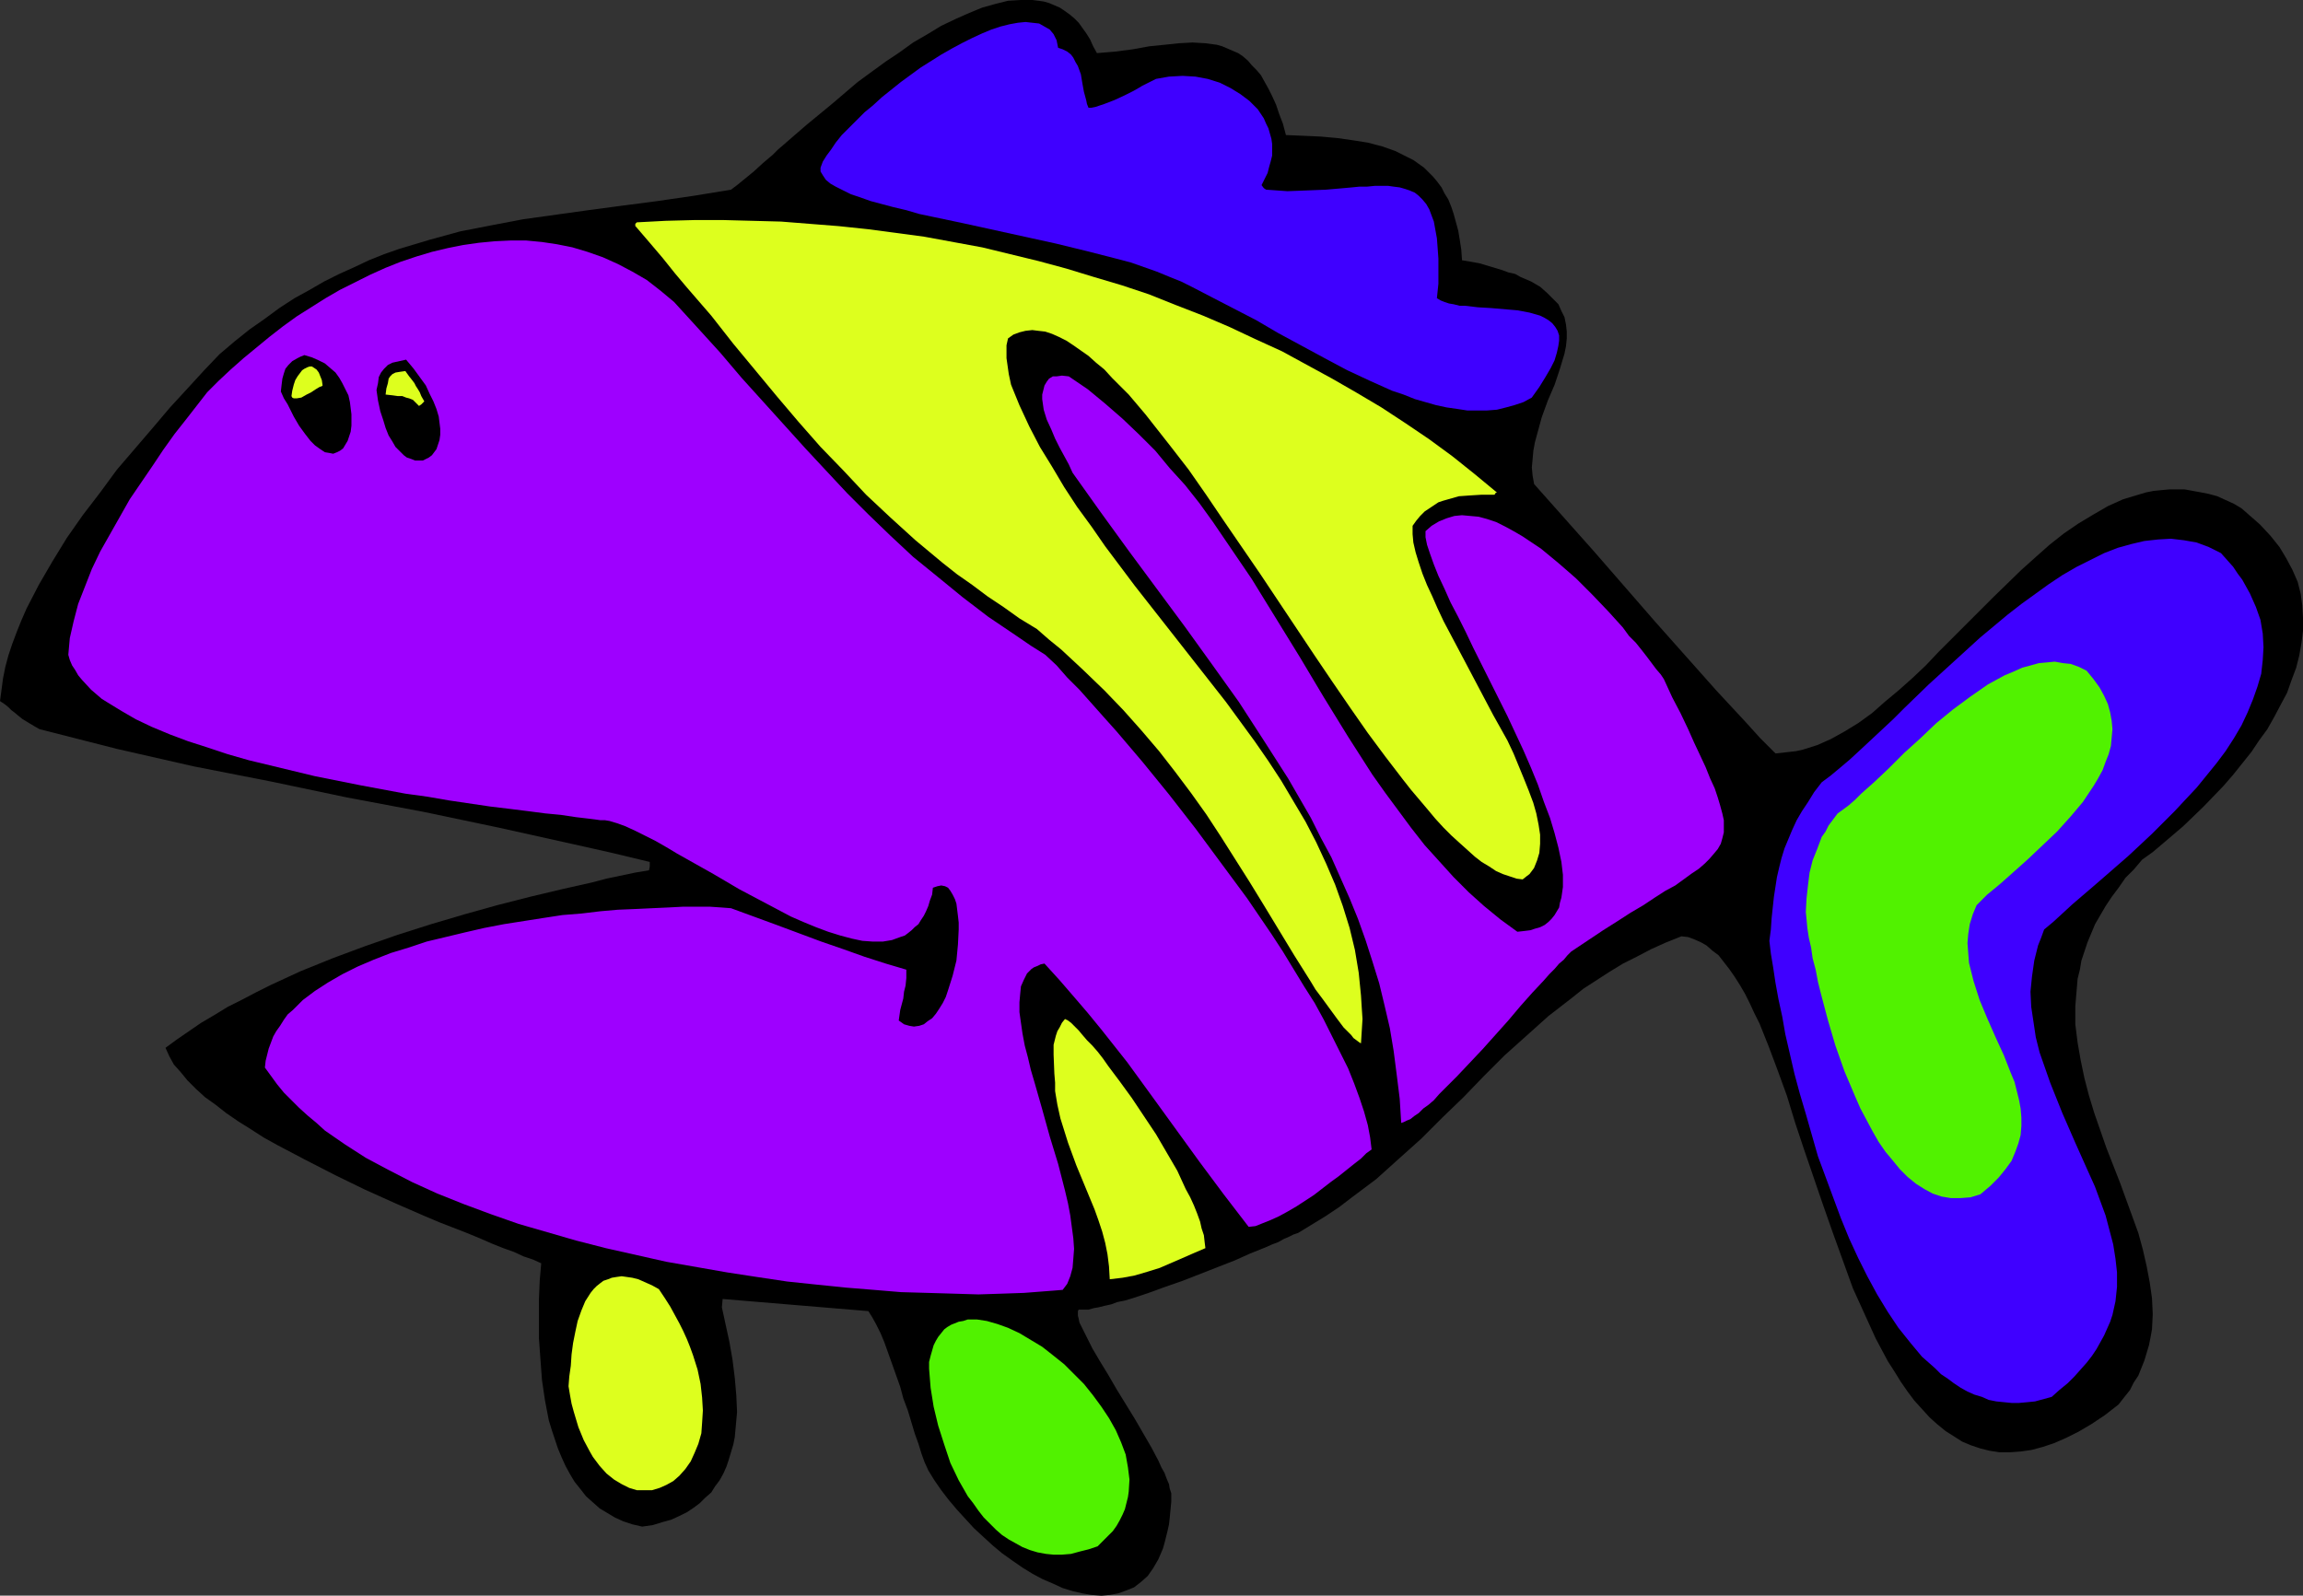 <?xml version="1.0" encoding="UTF-8" standalone="no"?>
<svg
   version="1.0"
   width="129.724mm"
   height="89.905mm"
   id="svg15"
   sodipodi:docname="Fish 098.wmf"
   xmlns:inkscape="http://www.inkscape.org/namespaces/inkscape"
   xmlns:sodipodi="http://sodipodi.sourceforge.net/DTD/sodipodi-0.dtd"
   xmlns="http://www.w3.org/2000/svg"
   xmlns:svg="http://www.w3.org/2000/svg">
  <rect width="100%" height="100%" fill="#333333" stroke="none"/>
  <sodipodi:namedview
     id="namedview15"
     pagecolor="#ffffff"
     bordercolor="#000000"
     borderopacity="0.25"
     inkscape:showpageshadow="2"
     inkscape:pageopacity="0.0"
     inkscape:pagecheckerboard="0"
     inkscape:deskcolor="#d1d1d1"
     inkscape:document-units="mm" />
  <defs
     id="defs1">
    <pattern
       id="WMFhbasepattern"
       patternUnits="userSpaceOnUse"
       width="6"
       height="6"
       x="0"
       y="0" />
  </defs>
  <path
     style="fill:#000000;fill-opacity:1;fill-rule:evenodd;stroke:none"
     d="m 0,149.298 0.97,0.646 0.808,0.646 0.646,0.646 0.646,0.485 0.97,0.808 0.808,0.646 1.616,0.969 0.808,0.485 1.131,0.646 8.242,2.101 8.242,2.101 16.322,3.716 16.483,3.232 16.16,3.393 16.322,3.07 16.16,3.393 15.998,3.555 7.918,1.777 8.08,1.939 v 0.969 l -0.162,0.808 -2.909,0.485 -3.07,0.646 -3.07,0.646 -3.07,0.808 -6.464,1.454 -6.787,1.616 -6.949,1.777 -6.949,1.939 -7.11,2.101 -7.11,2.262 -6.949,2.424 -6.949,2.585 -6.787,2.747 -6.302,2.908 -3.232,1.616 -3.07,1.616 -2.909,1.454 -2.909,1.777 -2.747,1.616 -2.586,1.777 -2.586,1.777 -2.424,1.777 0.808,1.777 0.97,1.777 1.454,1.616 1.454,1.777 1.778,1.777 1.939,1.777 2.262,1.616 2.262,1.777 2.586,1.777 2.586,1.616 2.747,1.777 2.909,1.616 6.141,3.232 6.302,3.232 6.302,3.07 6.464,2.908 6.302,2.747 3.07,1.293 2.909,1.131 2.909,1.131 2.747,1.131 2.586,1.131 2.424,0.969 2.262,0.808 2.101,0.969 1.939,0.646 1.778,0.808 -0.323,3.716 -0.162,3.878 v 4.201 4.201 l 0.323,4.524 0.323,4.363 0.646,4.363 0.808,4.201 0.646,2.101 0.646,1.939 0.646,1.939 0.808,1.939 0.808,1.777 0.97,1.777 0.97,1.616 1.293,1.616 1.131,1.454 1.454,1.293 1.454,1.293 1.616,0.969 1.616,0.969 1.778,0.808 1.939,0.646 2.101,0.485 2.262,-0.323 2.101,-0.646 1.778,-0.485 1.778,-0.808 1.616,-0.808 1.454,-0.969 1.293,-0.969 1.131,-1.131 1.293,-1.131 0.808,-1.293 0.97,-1.293 0.808,-1.454 0.646,-1.454 0.485,-1.454 0.485,-1.616 0.485,-1.616 0.323,-1.616 0.162,-1.777 0.323,-3.555 -0.162,-3.555 -0.323,-3.716 -0.485,-3.878 -0.646,-3.716 -0.808,-3.716 -0.808,-3.716 0.162,-1.777 15.514,1.293 15.514,1.293 0.808,1.293 0.808,1.454 0.97,1.939 0.808,1.939 0.808,2.262 0.808,2.262 1.778,5.009 0.646,2.424 0.97,2.585 1.454,4.847 0.808,2.262 0.646,2.101 0.646,1.777 0.808,1.777 1.293,2.101 1.454,2.101 1.616,2.101 1.778,2.101 1.778,1.939 1.778,1.939 2.101,1.939 1.939,1.777 1.939,1.616 2.262,1.616 2.101,1.454 2.101,1.293 2.101,1.131 2.262,0.969 2.101,0.969 2.101,0.646 2.101,0.485 1.939,0.323 2.101,0.162 1.778,-0.162 1.778,-0.323 1.778,-0.646 1.616,-0.646 1.454,-1.131 1.454,-1.293 1.131,-1.616 1.131,-1.939 0.97,-2.262 0.323,-1.131 0.323,-1.293 0.323,-1.293 0.323,-1.454 0.162,-1.454 0.323,-3.393 v -1.777 l -0.323,-0.969 -0.162,-0.969 -0.485,-1.131 -0.485,-1.293 -0.646,-1.131 -0.646,-1.454 -1.454,-2.747 -1.778,-3.07 -1.778,-3.07 -3.878,-6.302 -1.778,-3.07 -1.778,-2.908 -1.616,-2.747 -0.646,-1.293 -1.131,-2.262 -0.485,-0.969 -0.485,-0.969 -0.162,-0.808 -0.162,-0.646 v -0.646 -0.323 l 0.162,-0.323 h 0.646 0.646 0.808 l 1.131,-0.323 0.97,-0.162 1.293,-0.323 1.454,-0.323 1.293,-0.485 1.616,-0.323 1.616,-0.485 3.394,-1.131 3.555,-1.293 3.717,-1.293 7.434,-2.908 3.717,-1.454 3.232,-1.454 3.232,-1.293 1.454,-0.646 1.293,-0.485 1.131,-0.646 1.131,-0.485 0.97,-0.485 0.97,-0.323 2.909,-1.777 2.909,-1.777 2.909,-1.939 2.747,-2.101 2.586,-1.939 2.586,-1.939 4.848,-4.363 4.686,-4.201 4.525,-4.524 4.525,-4.363 4.363,-4.524 4.363,-4.363 4.686,-4.201 4.686,-4.201 5.01,-3.878 2.424,-1.939 2.747,-1.777 2.747,-1.777 2.909,-1.777 2.909,-1.454 3.07,-1.616 3.232,-1.454 3.232,-1.293 1.454,0.162 1.293,0.485 1.454,0.646 1.131,0.646 1.293,1.131 1.293,0.969 1.131,1.454 1.131,1.454 1.131,1.616 1.131,1.777 1.131,1.939 0.97,1.939 0.97,2.101 1.131,2.262 0.97,2.424 0.97,2.424 1.939,5.17 1.939,5.332 1.778,5.817 1.939,5.817 4.04,11.795 2.101,5.978 2.101,5.817 2.101,5.817 2.424,5.332 2.424,5.332 1.293,2.424 1.293,2.424 1.454,2.262 1.293,2.101 1.454,2.101 1.454,1.939 1.616,1.777 1.616,1.777 1.616,1.454 1.778,1.454 1.778,1.131 1.778,1.131 1.939,0.808 1.939,0.646 1.939,0.485 2.101,0.323 h 2.262 l 2.262,-0.162 2.262,-0.323 2.424,-0.646 2.424,-0.808 2.586,-1.131 2.586,-1.293 2.747,-1.616 2.909,-1.939 2.909,-2.262 1.131,-1.454 1.293,-1.616 0.808,-1.616 0.97,-1.454 0.646,-1.616 0.646,-1.616 0.485,-1.616 0.485,-1.616 0.323,-1.616 0.323,-1.777 0.162,-3.232 -0.162,-3.393 -0.485,-3.393 -0.646,-3.393 -0.808,-3.555 -0.97,-3.555 -1.293,-3.555 -2.586,-7.109 -1.454,-3.716 -1.454,-3.716 -2.586,-7.433 -1.131,-3.716 -0.97,-3.716 -0.808,-3.878 -0.646,-3.716 -0.485,-3.878 v -3.878 l 0.323,-3.878 0.162,-1.939 0.485,-1.939 0.323,-1.939 0.646,-1.939 0.646,-1.939 0.808,-1.939 0.808,-1.939 1.131,-1.939 1.131,-1.939 1.293,-1.939 1.454,-1.939 1.454,-2.101 1.778,-1.777 1.778,-2.101 2.262,-1.616 2.101,-1.777 4.363,-3.716 4.363,-4.201 4.202,-4.363 2.101,-2.424 1.939,-2.424 1.939,-2.424 1.616,-2.424 1.778,-2.424 1.454,-2.585 1.454,-2.747 1.293,-2.424 0.97,-2.747 0.97,-2.585 0.646,-2.585 0.485,-2.747 0.323,-2.585 v -2.585 l -0.162,-2.747 -0.323,-2.424 -0.646,-2.585 -1.131,-2.585 -1.293,-2.424 -1.454,-2.424 -1.939,-2.424 -2.262,-2.424 -2.586,-2.262 -1.293,-1.131 -1.616,-0.969 -1.778,-0.808 -1.778,-0.808 -1.778,-0.485 -1.616,-0.323 -1.778,-0.323 -1.778,-0.323 h -1.616 -1.616 l -1.778,0.162 -1.616,0.162 -1.616,0.323 -1.616,0.485 -3.232,0.969 -3.232,1.454 -3.07,1.777 -3.232,1.939 -3.07,2.101 -3.07,2.424 -2.909,2.585 -3.07,2.747 -5.818,5.655 -5.979,5.978 -5.818,5.817 -2.747,2.908 -2.909,2.747 -2.909,2.585 -2.909,2.424 -2.747,2.424 -2.909,2.101 -2.909,1.777 -2.909,1.616 -2.909,1.293 -3.07,0.969 -1.454,0.323 -1.454,0.162 -1.454,0.162 -1.454,0.162 -3.232,-3.232 -3.07,-3.393 -6.302,-6.786 -6.464,-7.271 -6.464,-7.271 -12.928,-14.865 -6.464,-7.271 -6.464,-7.271 -0.323,-1.777 -0.162,-1.777 0.162,-1.777 0.162,-1.777 0.323,-1.777 0.485,-1.777 0.97,-3.555 1.293,-3.555 1.454,-3.393 1.131,-3.393 0.485,-1.616 0.485,-1.616 0.323,-1.616 0.162,-1.616 v -1.454 l -0.162,-1.454 -0.323,-1.616 -0.646,-1.293 -0.646,-1.454 -1.131,-1.131 -1.293,-1.293 -1.454,-1.293 -1.939,-1.131 -2.262,-0.969 -1.131,-0.646 -1.454,-0.323 -1.293,-0.485 -1.616,-0.485 -1.616,-0.485 -1.616,-0.485 -1.778,-0.323 -1.939,-0.323 -0.162,-2.262 -0.323,-2.101 -0.323,-1.939 -0.485,-1.777 -0.485,-1.777 -0.485,-1.454 -0.646,-1.616 -0.808,-1.293 -0.646,-1.293 -0.97,-1.293 -0.808,-0.969 -0.97,-0.969 -0.97,-0.969 -1.131,-0.808 -1.131,-0.808 -1.293,-0.646 -2.586,-1.293 -2.747,-0.969 -3.07,-0.808 -3.07,-0.485 -3.394,-0.485 -3.555,-0.323 -3.555,-0.162 -3.878,-0.162 -0.646,-2.424 -0.808,-2.101 -0.646,-1.939 -0.808,-1.777 -0.808,-1.616 -0.808,-1.454 -0.808,-1.454 -0.97,-1.131 -0.97,-0.969 -0.808,-0.969 -1.131,-0.969 -0.97,-0.646 -1.131,-0.485 -1.131,-0.485 -1.131,-0.485 -1.131,-0.323 -2.424,-0.323 -2.747,-0.162 -2.909,0.162 -3.07,0.323 -3.232,0.323 -3.555,0.646 -3.717,0.485 -3.878,0.323 -0.808,-1.454 -0.646,-1.454 -0.808,-1.293 -0.808,-1.131 -0.808,-1.131 -0.97,-0.969 -0.97,-0.808 -1.131,-0.808 -0.97,-0.646 -1.131,-0.485 -1.131,-0.485 -1.131,-0.323 -1.131,-0.162 L 219.776,0 h -2.424 l -2.747,0.162 -2.586,0.646 -2.909,0.808 -2.747,1.131 -2.909,1.293 -3.07,1.454 -2.909,1.777 -3.07,1.777 -2.909,2.101 -2.909,1.939 -5.979,4.363 -5.494,4.686 -2.747,2.262 -2.747,2.262 -2.424,2.101 -2.424,2.101 -1.131,0.969 -1.131,1.131 -2.101,1.777 -1.939,1.777 -1.778,1.454 -1.778,1.454 -1.293,0.969 -7.918,1.293 -7.757,1.131 -7.434,0.969 -7.272,0.969 -6.949,0.969 -6.949,0.969 -6.787,1.293 -6.626,1.293 -6.464,1.777 -3.232,0.969 -3.232,0.969 -3.232,1.131 -3.232,1.293 -3.07,1.454 -3.232,1.454 -3.232,1.616 -3.07,1.777 -3.232,1.777 -3.232,2.101 -3.07,2.262 -3.232,2.262 -3.232,2.585 -3.232,2.747 -3.232,3.393 -3.555,3.878 -3.717,4.039 -3.555,4.201 -3.878,4.524 -3.878,4.524 -3.555,4.847 -3.717,4.847 -3.394,4.847 -3.07,5.009 -2.909,5.009 -2.586,5.009 -1.131,2.585 -0.97,2.424 -0.97,2.585 -0.808,2.424 -0.646,2.424 -0.485,2.424 -0.323,2.424 z"
     id="path1" />
  <path
     style="fill:#9e00ff;fill-opacity:1;fill-rule:evenodd;stroke:none"
     d="m 14.544,139.442 0.323,1.131 0.485,1.131 0.646,0.969 0.646,1.131 0.808,0.969 1.939,2.101 1.131,0.969 1.131,0.969 1.293,0.808 2.909,1.777 3.07,1.777 3.394,1.616 3.878,1.616 3.878,1.454 4.04,1.293 4.363,1.454 4.525,1.293 4.686,1.131 4.686,1.131 4.686,1.131 9.696,1.939 9.534,1.777 4.686,0.646 4.686,0.808 4.363,0.646 4.363,0.646 4.04,0.485 3.878,0.485 3.717,0.485 3.394,0.323 3.232,0.485 2.747,0.323 1.293,0.162 1.131,0.162 h 0.97 l 0.97,0.162 1.616,0.485 1.778,0.646 2.101,0.969 1.939,0.969 2.262,1.131 2.262,1.293 2.424,1.454 2.586,1.454 2.586,1.454 2.586,1.454 5.494,3.232 5.494,2.908 5.494,2.908 2.586,1.131 2.747,1.131 2.586,0.969 2.586,0.808 2.424,0.646 2.262,0.485 2.262,0.162 h 2.101 l 1.939,-0.323 1.778,-0.646 0.97,-0.323 0.646,-0.485 0.808,-0.646 0.646,-0.646 0.808,-0.646 0.485,-0.808 0.646,-0.969 0.485,-0.969 0.485,-1.131 0.323,-1.131 0.485,-1.293 0.162,-1.454 0.97,-0.323 0.808,-0.162 0.808,0.162 0.646,0.323 0.485,0.646 0.485,0.808 0.485,0.969 0.323,0.969 0.162,1.293 0.162,1.293 0.162,1.454 v 1.454 l -0.162,3.232 -0.323,3.393 -0.808,3.232 -0.97,3.07 -0.485,1.454 -0.646,1.293 -0.808,1.293 -0.646,0.969 -0.808,0.969 -0.97,0.646 -0.808,0.646 -0.97,0.323 -1.131,0.162 -0.97,-0.162 -1.131,-0.323 -1.131,-0.808 0.323,-2.262 0.646,-2.424 0.162,-1.454 0.323,-1.293 0.162,-1.616 v -1.777 l -4.363,-1.293 -4.525,-1.454 -4.525,-1.616 -4.686,-1.616 -9.534,-3.555 -9.696,-3.555 -2.101,-0.162 -2.424,-0.162 h -2.586 -3.07 l -3.07,0.162 -3.555,0.162 -3.394,0.162 -3.878,0.162 -3.717,0.323 -4.04,0.485 -4.04,0.323 -4.202,0.646 -8.242,1.293 -4.202,0.808 -4.202,0.969 -4.04,0.969 -4.04,0.969 -3.878,1.293 -3.717,1.131 -3.717,1.454 -3.394,1.454 -3.232,1.616 -3.07,1.777 -2.747,1.777 -2.586,1.939 -2.101,2.101 -1.131,0.969 -0.808,1.131 -0.808,1.293 -0.808,1.131 -0.646,1.131 -0.485,1.293 -0.485,1.293 -0.323,1.293 -0.323,1.293 -0.162,1.454 1.293,1.777 1.293,1.777 1.454,1.777 1.616,1.616 1.616,1.616 1.778,1.616 1.939,1.616 1.778,1.616 2.101,1.454 2.101,1.454 4.525,2.908 4.848,2.585 5.01,2.585 5.333,2.424 5.656,2.262 5.656,2.101 5.979,2.101 6.141,1.777 6.141,1.777 6.302,1.616 6.464,1.454 6.464,1.454 6.464,1.131 6.464,1.131 6.302,0.969 6.464,0.969 6.141,0.646 6.302,0.646 5.979,0.485 5.818,0.485 5.656,0.162 5.494,0.162 5.333,0.162 5.01,-0.162 4.686,-0.162 4.202,-0.323 2.101,-0.162 1.939,-0.162 0.97,-1.293 0.646,-1.616 0.485,-1.777 0.162,-1.939 0.162,-2.101 -0.162,-2.262 -0.323,-2.424 -0.323,-2.424 -0.485,-2.585 -0.646,-2.747 -1.454,-5.655 -1.778,-5.817 -1.616,-5.817 -1.616,-5.655 -0.808,-2.747 -0.646,-2.747 -0.646,-2.424 -0.485,-2.585 -0.323,-2.262 -0.323,-2.262 v -2.101 l 0.162,-1.777 0.162,-1.616 0.646,-1.454 0.646,-1.293 0.97,-0.969 0.485,-0.323 0.808,-0.323 0.646,-0.323 0.808,-0.162 3.232,3.555 3.07,3.555 2.909,3.393 2.909,3.555 5.494,6.948 5.171,7.109 10.181,14.057 5.171,6.948 5.333,6.948 1.454,-0.162 1.616,-0.646 1.616,-0.646 1.778,-0.808 1.778,-0.969 1.939,-1.131 3.717,-2.424 3.555,-2.747 1.778,-1.293 1.616,-1.293 1.616,-1.293 1.454,-1.131 1.131,-1.131 1.131,-0.808 -0.323,-2.585 -0.485,-2.585 -0.808,-2.908 -0.97,-2.908 -1.131,-3.07 -1.293,-3.232 -1.616,-3.232 -1.778,-3.555 -1.778,-3.555 -1.939,-3.555 -2.262,-3.555 -2.262,-3.716 -2.262,-3.716 -2.424,-3.716 -5.171,-7.594 -5.494,-7.433 -5.494,-7.433 -5.656,-7.271 -5.656,-6.948 -2.747,-3.232 -2.747,-3.232 -2.747,-3.07 -2.586,-2.908 -2.586,-2.908 -2.586,-2.585 -2.262,-2.585 -2.424,-2.262 -3.07,-1.939 -3.07,-2.101 -5.979,-4.039 -5.494,-4.201 -5.333,-4.363 -5.171,-4.201 -4.848,-4.524 -4.686,-4.524 -4.525,-4.524 -4.525,-4.847 -4.363,-4.686 -4.525,-5.009 -4.525,-5.009 -4.525,-5.009 -4.525,-5.332 -4.848,-5.332 -5.01,-5.494 -2.909,-2.424 -2.909,-2.262 -3.07,-1.777 -3.07,-1.616 -3.232,-1.454 -3.232,-1.131 -3.232,-0.969 -3.232,-0.646 -3.232,-0.485 -3.394,-0.323 h -3.232 l -3.394,0.162 -3.394,0.323 -3.394,0.485 -3.232,0.646 -3.394,0.808 -3.232,0.969 -3.394,1.131 -3.232,1.293 -3.232,1.454 -3.232,1.616 -3.232,1.616 -3.07,1.777 -3.07,1.939 -3.07,1.939 -2.909,2.101 -2.909,2.262 -2.747,2.262 -2.747,2.262 -2.747,2.424 -2.586,2.424 -2.424,2.424 -2.262,2.908 -2.262,2.908 -2.424,3.07 -2.424,3.393 -2.262,3.393 -2.424,3.555 -2.424,3.555 -2.101,3.716 -2.101,3.716 -2.101,3.716 -1.778,3.716 -1.454,3.716 -1.454,3.716 -0.97,3.716 -0.808,3.555 -0.162,1.777 z"
     id="path2" />
  <path
     style="fill:#000000;fill-opacity:1;fill-rule:evenodd;stroke:none"
     d="m 59.792,83.374 0.646,1.454 0.808,1.293 0.646,1.293 0.646,1.293 1.131,1.939 1.293,1.777 1.131,1.454 0.97,0.969 1.131,0.808 0.97,0.646 0.97,0.162 0.808,0.162 0.808,-0.323 0.646,-0.323 0.646,-0.485 0.485,-0.808 0.485,-0.808 0.323,-0.969 0.323,-0.969 0.162,-1.293 v -1.131 -1.293 l -0.162,-1.293 -0.162,-1.293 -0.323,-1.454 -0.646,-1.293 -0.646,-1.293 -0.646,-1.131 -0.808,-1.131 -1.131,-0.969 -1.131,-0.969 -1.293,-0.646 -1.454,-0.646 -1.616,-0.485 -0.808,0.323 -0.646,0.323 -1.131,0.646 -0.808,0.808 -0.646,0.808 -0.323,0.969 -0.323,1.131 -0.162,1.293 z"
     id="path3" />
  <path
     style="fill:#ddff1e;fill-opacity:1;fill-rule:evenodd;stroke:none"
     d="m 62.054,84.344 0.162,0.323 0.323,0.162 h 0.323 0.323 l 0.97,-0.162 1.131,-0.646 0.97,-0.485 0.97,-0.646 0.808,-0.485 0.485,-0.162 0.162,-0.162 -0.162,-1.131 -0.323,-0.808 -0.323,-0.808 -0.485,-0.646 -0.485,-0.323 -0.485,-0.323 h -0.485 l -0.485,0.162 -0.646,0.323 -0.485,0.323 -0.485,0.646 -0.485,0.646 -0.485,0.808 -0.323,0.969 -0.323,1.293 z"
     id="path4" />
  <path
     style="fill:#000000;fill-opacity:1;fill-rule:evenodd;stroke:none"
     d="m 80.154,83.051 0.323,2.262 0.485,2.262 0.646,1.939 0.485,1.616 0.646,1.616 0.808,1.293 0.646,1.131 0.97,0.969 0.808,0.808 0.646,0.485 0.97,0.323 0.808,0.323 h 0.808 0.808 l 0.646,-0.323 0.646,-0.323 0.646,-0.485 0.485,-0.646 0.485,-0.646 0.323,-0.969 0.323,-0.969 0.162,-1.131 v -1.293 l -0.162,-1.293 -0.162,-1.293 -0.485,-1.616 -0.646,-1.616 -0.808,-1.616 -0.808,-1.777 -1.293,-1.777 -1.293,-1.777 -1.616,-1.939 -1.454,0.323 -1.454,0.323 -0.97,0.485 -0.808,0.808 -0.646,0.808 -0.485,0.969 -0.162,1.293 z"
     id="path5" />
  <path
     style="fill:#ddff1e;fill-opacity:1;fill-rule:evenodd;stroke:none"
     d="m 82.093,84.021 1.454,0.162 1.131,0.162 h 0.97 l 0.808,0.323 0.646,0.162 0.808,0.323 0.485,0.485 0.808,0.808 0.485,-0.323 0.646,-0.646 -0.646,-1.131 -0.323,-0.808 -0.485,-0.808 -0.323,-0.485 -0.323,-0.646 -0.485,-0.646 -0.646,-0.808 -0.808,-1.131 -1.131,0.162 -0.97,0.162 -0.646,0.323 -0.485,0.485 -0.323,0.485 -0.162,0.969 -0.323,1.131 z"
     id="path6" />
  <path
     style="fill:#ddff1e;fill-opacity:1;fill-rule:evenodd;stroke:none"
     d="m 135.421,48.312 2.909,3.393 2.747,3.232 2.586,3.232 2.586,3.07 5.171,5.978 4.686,5.978 4.686,5.655 4.686,5.655 4.525,5.332 4.686,5.332 4.848,5.009 4.848,5.17 5.171,4.847 5.333,4.847 2.909,2.424 2.909,2.424 3.07,2.424 3.232,2.262 3.232,2.424 3.394,2.262 3.394,2.424 3.717,2.262 2.586,2.262 2.586,2.101 4.686,4.363 4.525,4.363 4.04,4.201 3.878,4.363 3.717,4.363 3.394,4.363 3.394,4.524 3.232,4.524 3.07,4.686 3.07,4.847 3.07,4.847 3.07,5.009 3.232,5.332 3.232,5.332 3.555,5.655 0.485,0.808 0.485,0.808 1.454,1.939 3.07,4.201 1.454,1.939 0.808,0.808 0.808,0.808 0.485,0.646 0.646,0.485 0.646,0.485 0.323,0.162 0.162,-2.585 0.162,-2.585 -0.162,-2.424 -0.162,-2.585 -0.485,-4.847 -0.808,-4.847 -1.131,-4.686 -1.454,-4.686 -1.616,-4.524 -1.939,-4.524 -2.101,-4.524 -2.262,-4.363 -2.586,-4.363 -2.586,-4.363 -2.747,-4.201 -2.909,-4.201 -3.07,-4.201 -3.07,-4.201 -6.464,-8.24 -6.464,-8.24 -6.464,-8.24 -6.302,-8.402 -2.909,-4.201 -3.07,-4.201 -2.747,-4.201 -2.586,-4.363 -2.586,-4.201 -2.262,-4.363 -2.101,-4.524 -1.778,-4.363 -0.485,-2.262 -0.323,-2.262 -0.162,-1.131 v -1.293 -1.454 l 0.323,-1.454 1.131,-0.808 1.293,-0.485 1.293,-0.323 1.454,-0.162 1.293,0.162 1.454,0.162 1.454,0.485 1.454,0.646 1.616,0.808 1.454,0.969 1.616,1.131 1.616,1.131 1.616,1.454 1.778,1.454 1.616,1.777 1.778,1.777 1.778,1.777 1.778,2.101 1.778,2.101 1.778,2.262 3.555,4.524 3.878,5.009 3.717,5.332 3.717,5.494 3.878,5.655 3.878,5.655 3.878,5.817 3.878,5.817 3.878,5.817 3.717,5.494 3.878,5.655 3.717,5.332 3.717,5.009 3.717,4.847 1.778,2.262 1.778,2.101 1.778,2.101 1.616,1.939 1.778,1.939 1.616,1.616 1.778,1.616 1.616,1.454 1.616,1.454 1.454,1.131 1.616,0.969 1.454,0.969 1.454,0.646 1.454,0.485 1.454,0.485 1.293,0.162 0.808,-0.646 0.646,-0.485 0.485,-0.646 0.485,-0.646 0.646,-1.616 0.485,-1.616 0.162,-1.939 v -1.939 l -0.323,-2.101 -0.485,-2.424 -0.646,-2.262 -0.97,-2.585 -0.97,-2.424 -1.131,-2.747 -1.131,-2.747 -1.293,-2.747 -3.07,-5.494 -6.141,-11.634 -2.909,-5.494 -1.454,-2.747 -1.293,-2.747 -1.131,-2.585 -1.131,-2.424 -0.97,-2.424 -0.808,-2.424 -0.646,-2.101 -0.485,-2.101 -0.162,-1.777 v -1.777 l 0.808,-1.131 0.808,-0.969 0.97,-0.969 0.97,-0.646 0.97,-0.646 0.97,-0.646 0.97,-0.323 1.131,-0.323 2.262,-0.646 2.262,-0.162 2.586,-0.162 h 2.747 l 0.162,-0.323 0.323,-0.162 -4.686,-3.878 -4.848,-3.878 -4.848,-3.555 -5.01,-3.393 -5.171,-3.393 -5.171,-3.07 -5.333,-3.07 -5.333,-2.908 -5.333,-2.908 -5.656,-2.585 -5.494,-2.585 -5.656,-2.424 -5.818,-2.262 -5.656,-2.262 -5.818,-1.939 -5.979,-1.777 -5.818,-1.777 -5.979,-1.616 -5.979,-1.454 -5.979,-1.454 -6.141,-1.131 -6.141,-1.131 -5.979,-0.808 -6.141,-0.808 -6.141,-0.646 -6.141,-0.485 -6.141,-0.485 -6.141,-0.162 -6.141,-0.162 h -6.141 l -6.141,0.162 -6.141,0.323 -0.323,0.323 v 0.323 0.162 z"
     id="path7" />
  <path
     style="fill:#ddff1e;fill-opacity:1;fill-rule:evenodd;stroke:none"
     d="m 121.038,295.203 0.323,1.939 0.323,1.777 0.485,1.777 0.485,1.616 0.485,1.616 1.131,2.747 1.293,2.424 0.646,1.131 1.454,1.939 1.454,1.616 1.616,1.293 1.616,0.969 1.616,0.808 1.616,0.485 h 1.616 1.616 l 1.616,-0.485 1.454,-0.646 1.454,-0.808 1.293,-1.131 1.293,-1.454 1.131,-1.616 0.808,-1.777 0.808,-1.939 0.646,-2.262 0.162,-2.262 0.162,-2.585 -0.162,-2.747 -0.323,-2.908 -0.646,-3.07 -0.97,-3.07 -0.646,-1.777 -0.646,-1.616 -0.808,-1.777 -0.808,-1.616 -0.97,-1.777 -0.97,-1.777 -1.131,-1.777 -1.293,-1.939 -1.454,-0.808 -1.454,-0.646 -1.454,-0.646 -1.293,-0.323 -1.131,-0.162 -1.131,-0.162 -1.131,0.162 -0.97,0.162 -0.808,0.323 -0.97,0.323 -0.646,0.485 -0.808,0.646 -0.646,0.646 -0.646,0.808 -1.131,1.777 -0.808,1.939 -0.808,2.262 -0.485,2.262 -0.485,2.424 -0.323,2.424 -0.162,2.424 -0.323,2.262 z"
     id="path8" />
  <path
     style="fill:#3f00ff;fill-opacity:1;fill-rule:evenodd;stroke:none"
     d="m 174.689,35.709 v 0.808 l 0.485,0.808 0.646,0.969 0.97,0.808 1.131,0.646 1.616,0.808 1.616,0.808 1.939,0.646 2.262,0.808 2.424,0.646 2.424,0.646 2.747,0.646 2.747,0.808 3.07,0.646 6.141,1.293 6.626,1.454 6.626,1.454 6.626,1.454 6.626,1.616 6.302,1.616 3.07,0.808 2.747,0.969 2.747,0.969 2.747,1.131 2.424,0.969 2.262,1.131 4.363,2.262 4.686,2.424 4.686,2.424 4.686,2.747 9.858,5.332 4.848,2.585 4.848,2.262 4.686,2.101 2.424,0.808 2.424,0.969 2.262,0.646 2.262,0.646 2.262,0.485 2.262,0.323 2.101,0.323 h 2.101 2.101 l 2.101,-0.162 1.939,-0.485 1.778,-0.485 1.939,-0.646 1.778,-0.969 1.616,-2.262 1.293,-2.101 1.131,-1.939 0.808,-1.616 0.485,-1.616 0.323,-1.454 0.162,-1.131 v -1.131 l -0.323,-0.969 -0.485,-0.808 -0.646,-0.808 -0.808,-0.646 -0.808,-0.485 -0.97,-0.485 -1.131,-0.323 -1.131,-0.323 -2.586,-0.485 -5.656,-0.485 -2.747,-0.162 -2.747,-0.323 h -1.131 l -1.293,-0.323 -0.97,-0.162 -0.97,-0.323 -0.808,-0.323 -0.808,-0.485 0.323,-3.07 v -2.747 -2.585 l -0.162,-2.262 -0.162,-2.101 -0.323,-1.777 -0.323,-1.777 -0.485,-1.293 -0.485,-1.293 -0.646,-1.131 -0.808,-0.969 -0.808,-0.808 -0.808,-0.646 -1.131,-0.485 -0.97,-0.323 -1.131,-0.323 -1.293,-0.162 -1.131,-0.162 h -1.454 -1.454 l -1.616,0.162 h -0.646 -0.97 l -1.616,0.162 -1.778,0.162 -3.717,0.323 -4.04,0.162 -4.202,0.162 -2.262,-0.162 -2.262,-0.162 -0.485,-0.323 -0.485,-0.646 0.646,-1.293 0.646,-1.293 0.323,-1.293 0.323,-1.131 0.323,-1.293 v -1.131 -1.293 l -0.162,-1.131 -0.323,-1.131 -0.323,-1.131 -0.485,-0.969 -0.485,-1.131 -0.646,-0.969 -0.646,-0.969 -1.778,-1.777 -1.939,-1.454 -2.101,-1.293 -2.262,-1.131 -2.586,-0.808 -2.586,-0.485 -2.747,-0.162 -2.909,0.162 -2.747,0.485 -0.646,0.323 -0.646,0.323 -0.646,0.323 -0.97,0.485 -0.808,0.485 -1.131,0.646 -1.939,0.969 -2.101,0.969 -2.101,0.808 -0.97,0.323 -0.97,0.323 -0.808,0.162 h -0.646 l -0.323,-0.808 -0.162,-0.808 -0.485,-1.777 -0.323,-1.777 -0.323,-1.939 -0.646,-1.777 -0.485,-0.808 -0.485,-0.969 -0.485,-0.646 -0.808,-0.646 -0.97,-0.485 -0.97,-0.323 -0.323,-1.616 -0.646,-1.293 -0.808,-0.969 -1.131,-0.646 -1.131,-0.646 -1.454,-0.162 -1.454,-0.162 -1.616,0.162 -1.778,0.323 -1.939,0.485 -1.939,0.646 -1.939,0.808 -2.101,0.969 -2.262,1.131 -2.101,1.131 -2.262,1.293 -4.363,2.747 -4.202,3.07 -4.04,3.232 -1.939,1.777 -1.778,1.454 -1.778,1.777 -1.616,1.616 -1.454,1.454 -1.293,1.616 -0.97,1.454 -0.97,1.293 -0.808,1.293 z"
     id="path9" />
  <path
     style="fill:#51f200;fill-opacity:1;fill-rule:evenodd;stroke:none"
     d="m 197.798,291.487 0.323,4.039 0.646,4.039 0.97,4.039 1.293,4.039 1.293,3.878 1.778,3.716 1.939,3.393 1.131,1.454 1.131,1.616 1.131,1.454 1.293,1.293 1.293,1.293 1.293,1.131 1.454,0.969 1.454,0.808 1.454,0.808 1.616,0.646 1.616,0.485 1.778,0.323 1.616,0.162 h 1.778 l 1.939,-0.162 1.778,-0.485 1.939,-0.485 1.939,-0.646 1.131,-1.131 1.131,-1.131 0.97,-0.969 0.808,-1.131 0.646,-1.131 0.646,-1.293 0.485,-1.131 0.323,-1.293 0.323,-1.293 0.162,-1.131 0.162,-2.585 -0.323,-2.585 -0.485,-2.747 -0.97,-2.585 -1.131,-2.585 -1.454,-2.585 -1.616,-2.424 -1.778,-2.424 -1.939,-2.424 -2.101,-2.101 -2.101,-2.101 -2.424,-1.939 -2.262,-1.777 -2.424,-1.454 -2.424,-1.454 -2.424,-1.131 -2.262,-0.808 -2.262,-0.646 -2.101,-0.323 h -1.939 l -0.97,0.323 -0.97,0.162 -0.808,0.323 -0.808,0.323 -0.808,0.485 -0.646,0.485 -0.646,0.808 -0.646,0.808 -0.485,0.808 -0.485,0.969 -0.323,1.131 -0.323,1.131 -0.323,1.293 z"
     id="path10" />
  <path
     style="fill:#9e00ff;fill-opacity:1;fill-rule:evenodd;stroke:none"
     d="m 221.877,84.99 0.323,2.262 0.646,2.101 0.97,2.101 0.808,1.939 0.97,1.939 0.97,1.777 0.97,1.777 0.808,1.777 5.979,8.402 5.979,8.24 5.979,8.079 5.979,8.079 5.818,8.079 5.656,7.917 5.333,8.24 5.171,8.079 2.424,4.201 2.424,4.201 2.101,4.201 2.262,4.201 1.939,4.363 1.939,4.363 1.778,4.363 1.616,4.524 1.454,4.524 1.454,4.686 1.131,4.686 1.131,4.847 0.808,4.847 0.646,5.009 0.646,5.17 0.323,5.17 0.485,-0.162 0.646,-0.323 0.808,-0.323 0.808,-0.646 0.97,-0.646 0.97,-0.969 1.131,-0.808 1.131,-0.969 1.131,-1.293 1.131,-1.131 2.586,-2.585 2.747,-2.908 2.747,-2.908 5.494,-6.14 2.586,-3.07 2.586,-2.908 2.424,-2.585 1.131,-1.293 1.131,-1.131 0.97,-1.131 0.97,-0.808 0.808,-0.969 0.808,-0.808 3.394,-2.262 3.394,-2.262 3.07,-1.939 2.747,-1.777 2.747,-1.616 2.424,-1.616 2.262,-1.454 2.101,-1.131 1.778,-1.293 1.778,-1.293 1.454,-0.969 1.293,-1.131 0.97,-0.969 0.97,-1.131 0.808,-0.969 0.646,-1.131 0.323,-1.131 0.323,-1.293 v -1.293 -1.293 l -0.323,-1.454 -0.485,-1.777 -0.485,-1.616 -0.646,-1.939 -0.97,-2.101 -0.97,-2.424 -1.131,-2.424 -1.293,-2.747 -1.293,-2.908 -1.616,-3.393 -1.778,-3.393 -1.778,-3.878 -0.646,-0.969 -0.97,-1.131 -0.97,-1.293 -0.97,-1.293 -1.131,-1.454 -1.293,-1.616 -1.454,-1.454 -1.293,-1.777 -3.07,-3.393 -3.394,-3.555 -3.555,-3.555 -3.717,-3.232 -3.717,-3.07 -1.939,-1.293 -1.939,-1.293 -1.939,-1.131 -1.778,-0.969 -1.939,-0.969 -1.939,-0.646 -1.778,-0.485 -1.778,-0.162 -1.778,-0.162 -1.616,0.162 -1.616,0.485 -1.616,0.646 -1.616,0.969 -1.293,1.131 v 0.646 0.646 l 0.162,0.808 0.162,0.808 0.323,0.969 0.323,0.969 0.808,2.262 0.97,2.424 1.293,2.747 1.293,2.908 1.616,3.07 1.616,3.232 1.616,3.393 1.778,3.555 1.778,3.555 3.717,7.433 3.394,7.271 1.616,3.716 1.454,3.555 1.293,3.716 1.293,3.393 0.97,3.232 0.808,3.07 0.646,3.07 0.323,2.747 v 1.293 1.293 l -0.162,1.131 -0.162,1.131 -0.323,1.131 -0.162,0.969 -0.485,0.808 -0.485,0.808 -0.646,0.808 -0.646,0.646 -0.808,0.646 -0.97,0.485 -1.131,0.323 -0.97,0.323 -1.293,0.162 -1.454,0.162 -3.555,-2.585 -3.555,-2.908 -3.232,-2.908 -3.232,-3.232 -3.07,-3.393 -3.07,-3.393 -2.909,-3.716 -2.747,-3.716 -2.747,-3.716 -2.747,-3.878 -5.171,-8.079 -5.171,-8.402 -5.01,-8.402 -5.171,-8.402 -5.171,-8.402 -5.494,-8.079 -2.747,-4.039 -2.909,-4.039 -3.07,-3.878 -3.232,-3.555 -3.07,-3.716 -3.394,-3.393 -3.555,-3.393 -3.717,-3.232 -3.717,-3.07 -4.04,-2.747 -1.454,-0.162 -1.131,0.162 h -0.808 l -0.808,0.485 -0.485,0.646 -0.485,0.808 -0.162,0.646 -0.162,0.646 -0.162,0.646 z"
     id="path11" />
  <path
     style="fill:#ddff1e;fill-opacity:1;fill-rule:evenodd;stroke:none"
     d="m 224.624,232.349 0.485,2.908 0.646,2.908 0.808,2.585 0.808,2.585 1.778,4.847 1.939,4.686 1.939,4.686 0.808,2.262 0.808,2.424 0.646,2.424 0.485,2.424 0.323,2.585 0.162,2.747 2.747,-0.323 2.586,-0.485 2.747,-0.808 2.586,-0.808 4.848,-2.101 2.586,-1.131 2.262,-0.969 -0.162,-1.293 -0.162,-1.454 -0.485,-1.454 -0.323,-1.454 -0.646,-1.777 -0.646,-1.616 -0.808,-1.777 -0.97,-1.777 -1.778,-3.878 -2.262,-3.878 -2.262,-3.878 -2.586,-3.878 -2.586,-3.878 -2.586,-3.555 -2.424,-3.232 -1.131,-1.616 -1.131,-1.454 -1.131,-1.293 -1.131,-1.131 -0.97,-1.131 -0.808,-0.969 -0.97,-0.969 -0.646,-0.646 -0.646,-0.485 -0.646,-0.323 -0.646,0.808 -0.485,0.969 -0.485,0.808 -0.323,0.969 -0.485,1.939 v 2.101 l 0.162,4.039 0.162,1.939 z"
     id="path12" />
  <path
     style="fill:#ffffff;fill-opacity:1;fill-rule:evenodd;stroke:none"
     d="m 240.299,314.754 v -1.616 z"
     id="path13" />
  <path
     style="fill:#3f00ff;fill-opacity:1;fill-rule:evenodd;stroke:none"
     d="m 376.689,200.357 0.323,2.747 0.485,2.908 0.485,3.232 0.646,3.555 0.808,3.716 0.646,3.716 0.97,4.201 0.97,4.201 1.131,4.201 1.293,4.363 2.586,9.048 1.616,4.363 1.616,4.363 1.616,4.363 1.778,4.363 1.939,4.201 1.939,3.878 2.101,3.878 2.262,3.716 2.262,3.393 2.586,3.232 2.424,2.908 2.747,2.424 1.293,1.293 1.454,0.969 1.293,0.969 1.454,0.969 1.454,0.808 1.454,0.646 1.616,0.485 1.454,0.646 1.616,0.323 1.616,0.162 1.616,0.162 h 1.616 l 1.778,-0.162 1.616,-0.162 1.778,-0.485 1.778,-0.485 1.616,-1.454 1.778,-1.454 1.454,-1.454 1.293,-1.454 1.293,-1.454 1.131,-1.454 0.97,-1.454 1.616,-2.908 0.646,-1.454 0.646,-1.454 0.485,-1.454 0.646,-2.908 0.323,-3.07 v -3.07 l -0.323,-2.908 -0.485,-3.07 -0.808,-3.07 -0.808,-3.07 -1.131,-3.07 -1.131,-3.07 -1.454,-3.232 -2.747,-6.14 -2.747,-6.302 -2.586,-6.463 -1.131,-3.232 -1.131,-3.232 -0.808,-3.232 -0.485,-3.232 -0.485,-3.232 -0.162,-3.232 0.323,-3.232 0.485,-3.393 0.808,-3.232 0.646,-1.616 0.646,-1.777 1.939,-1.616 1.939,-1.777 2.101,-1.939 2.262,-1.939 2.262,-1.939 2.424,-2.101 5.01,-4.363 5.01,-4.686 4.848,-4.847 2.262,-2.424 2.424,-2.585 2.101,-2.585 2.101,-2.585 1.939,-2.585 1.778,-2.747 1.616,-2.747 1.293,-2.747 1.131,-2.747 0.97,-2.747 0.808,-2.747 0.323,-2.908 0.162,-2.747 -0.162,-2.908 -0.485,-2.908 -0.97,-2.747 -1.293,-2.908 -0.808,-1.454 -0.808,-1.454 -0.97,-1.293 -0.97,-1.454 -1.293,-1.454 -1.293,-1.454 -1.293,-0.646 -1.293,-0.646 -1.293,-0.485 -1.293,-0.485 -2.747,-0.485 -2.747,-0.323 -2.747,0.162 -2.909,0.323 -2.747,0.646 -2.909,0.808 -2.909,1.131 -2.909,1.454 -2.909,1.454 -3.07,1.777 -2.909,1.939 -2.909,2.101 -2.909,2.101 -2.909,2.262 -5.818,4.847 -5.494,5.009 -5.494,5.009 -5.171,5.009 -2.424,2.424 -2.424,2.262 -2.424,2.262 -2.262,2.101 -2.101,1.939 -2.101,1.777 -1.939,1.616 -1.939,1.454 -1.616,2.101 -1.293,2.101 -1.293,1.939 -1.131,1.939 -0.97,2.101 -0.808,1.939 -0.808,1.939 -0.646,2.101 -0.485,1.939 -0.485,2.101 -0.646,4.201 -0.485,4.524 -0.162,2.424 z"
     id="path14" />
  <path
     style="fill:#51f200;fill-opacity:1;fill-rule:evenodd;stroke:none"
     d="m 384.446,194.217 0.162,1.616 0.162,1.777 0.323,2.101 0.485,2.101 0.323,2.262 0.646,2.424 0.485,2.585 0.646,2.585 1.454,5.494 1.616,5.494 1.939,5.494 2.262,5.332 1.131,2.585 1.293,2.424 1.293,2.424 1.293,2.262 1.454,2.101 1.616,1.939 1.454,1.777 1.616,1.616 1.778,1.454 1.778,1.131 1.778,0.969 1.939,0.646 1.939,0.323 h 2.101 l 2.101,-0.162 2.101,-0.646 2.101,-1.777 1.778,-1.777 1.454,-1.777 1.293,-1.777 0.808,-1.939 0.646,-1.777 0.485,-1.777 0.162,-1.939 v -1.777 l -0.162,-1.939 -0.323,-1.777 -0.485,-1.939 -0.485,-1.939 -0.808,-1.939 -1.454,-3.716 -1.778,-3.878 -1.778,-4.039 -1.616,-3.878 -1.293,-4.039 -0.485,-1.939 -0.485,-1.939 -0.162,-2.101 -0.162,-2.101 0.162,-1.939 0.323,-2.101 0.646,-2.101 0.808,-1.939 1.131,-1.131 1.131,-1.131 2.747,-2.262 2.909,-2.585 3.07,-2.747 3.07,-2.908 3.07,-2.908 2.909,-3.232 2.586,-3.07 2.262,-3.393 0.97,-1.616 0.97,-1.777 0.646,-1.777 0.646,-1.616 0.485,-1.777 0.162,-1.777 0.162,-1.777 -0.162,-1.777 -0.323,-1.777 -0.485,-1.777 -0.808,-1.777 -0.97,-1.777 -1.293,-1.777 -1.454,-1.777 -1.616,-0.808 -1.778,-0.646 -1.616,-0.162 -1.778,-0.323 -1.616,0.162 -1.778,0.162 -1.778,0.485 -1.778,0.485 -1.778,0.808 -1.939,0.808 -1.778,0.969 -1.778,0.969 -3.717,2.585 -3.717,2.747 -3.555,2.908 -3.394,3.232 -3.394,3.07 -3.232,3.232 -3.07,2.908 -1.454,1.293 -1.454,1.293 -1.293,1.293 -1.293,1.131 -1.293,0.969 -1.131,0.808 -0.97,1.293 -0.97,1.293 -0.646,1.293 -0.808,1.131 -0.97,2.585 -0.97,2.424 -0.646,2.585 -0.323,2.585 -0.323,2.908 z"
     id="path15" />
</svg>
